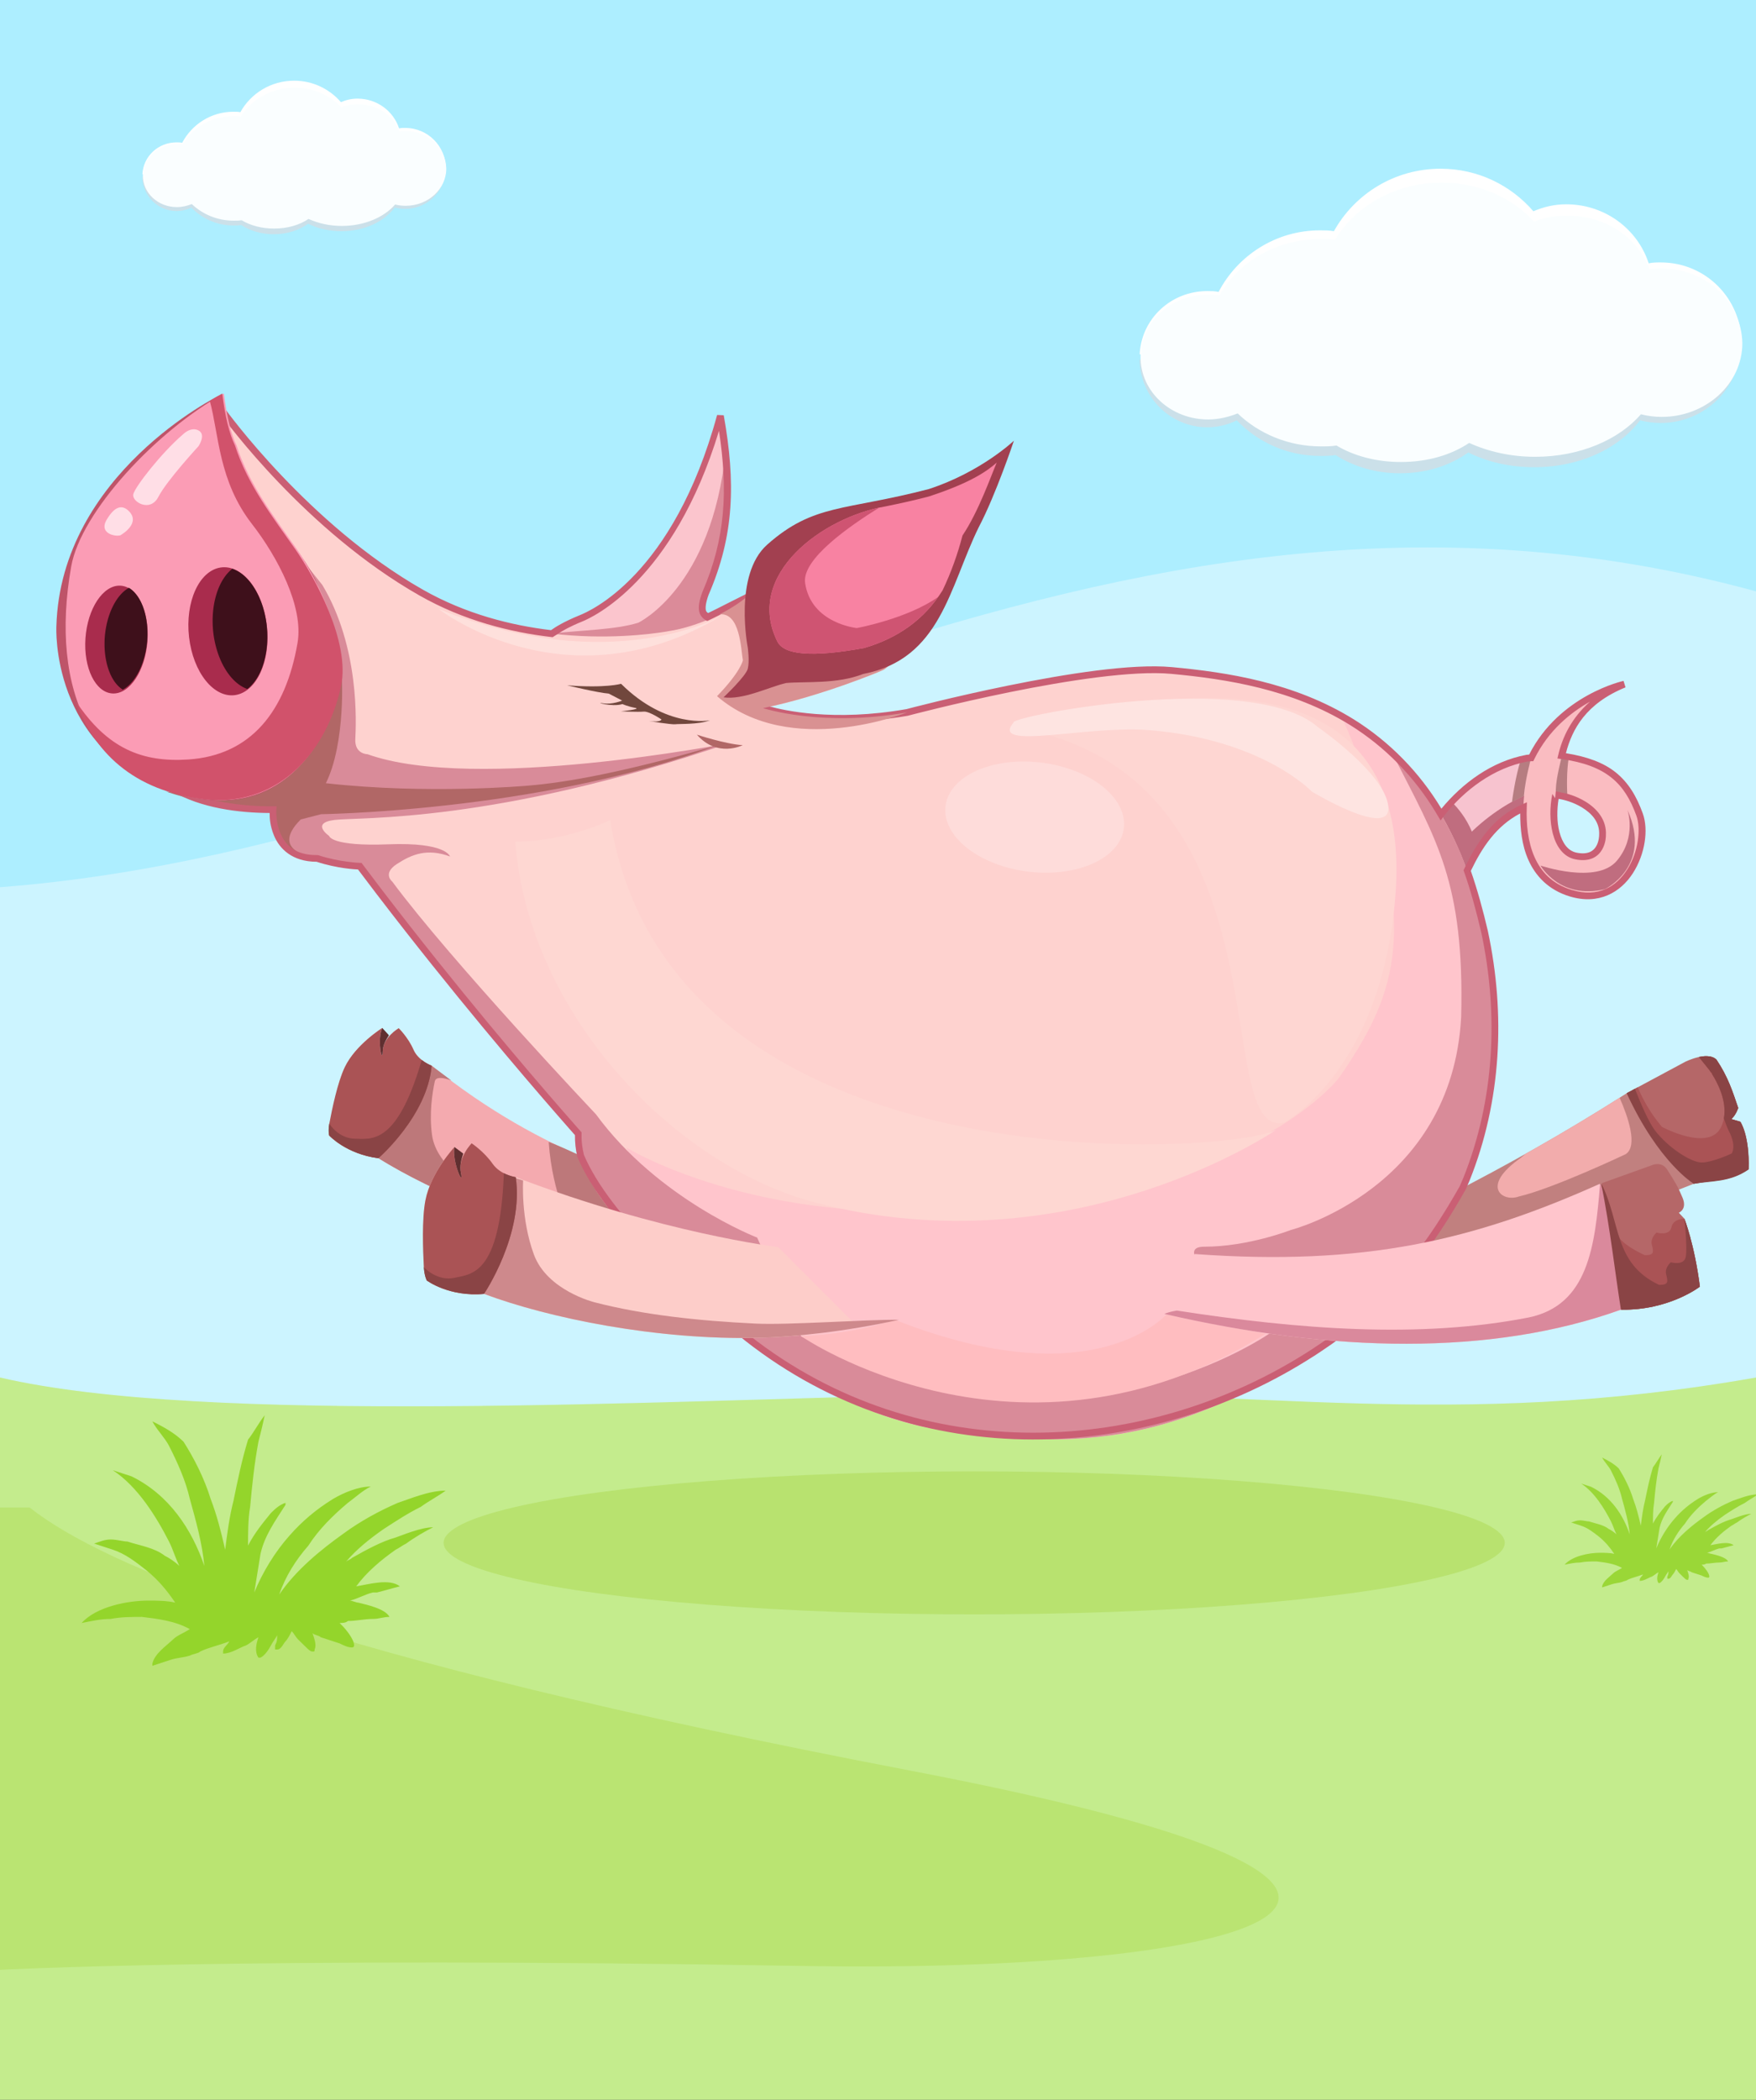 <?xml version="1.0" encoding="UTF-8" standalone="no"?>
<!-- Generator: Adobe Illustrator 24.0.2, SVG Export Plug-In . SVG Version: 6.00 Build 0)  -->

<svg
   version="1.1"
   id="Layer_1"
   x="0px"
   y="0px"
   viewBox="0 0 600 717.061"
   xml:space="preserve"
   sodipodi:docname="Cerdito corriendo por el campo.svg"
   inkscape:version="1.4 (86a8ad7, 2024-10-11)"
   width="600"
   height="717.061"
   inkscape:export-filename="Cerdito anincio jamón 2.png"
   inkscape:export-xdpi="95.988197"
   inkscape:export-ydpi="95.988197"
   xmlns:inkscape="http://www.inkscape.org/namespaces/inkscape"
   xmlns:sodipodi="http://sodipodi.sourceforge.net/DTD/sodipodi-0.dtd"
   xmlns="http://www.w3.org/2000/svg"
   xmlns:svg="http://www.w3.org/2000/svg"><rect x="0" y="0" width="600" height="717.061" fill="#333333" stroke="none"/><defs
   id="defs2563"><rect
   x="-321.026"
   y="974.393"
   width="646.296"
   height="280.014"
   id="rect135241" /><rect
   x="630.739"
   y="465.276"
   width="347.897"
   height="86.267"
   id="rect77687" />
	

		
		
		
		
		
		
	
	
	

	

		
		
	
	

		
		
		
		
	
			
			
			
			
		
				
				
				
			
				
				
				
				
			
				
				
				
			
			
			
			
			
			
			
			
			
			
		
	
	
	
	

	
	
	
	
	
	
	
	
	
	
	
	
	
	
	
	
	
	
	
	
<rect
   x="630.739"
   y="465.276"
   width="209.304"
   height="96.167"
   id="rect214651" /><linearGradient
   id="linearGradient5704"><stop
     id="stop5706"
     offset="0"
     style="stop-color:#5a5a5a;stop-opacity:1" /><stop
     id="stop5708"
     offset="1"
     style="stop-color:#000000;stop-opacity:1" /></linearGradient>
		
		
		
	
		
		
		
	
		
		
		
	
		
		
		
	
		
		
		
	
		
		
		
	
		
		
		
	</defs><sodipodi:namedview
   id="namedview2561"
   pagecolor="#ffffff"
   bordercolor="#999999"
   borderopacity="1"
   inkscape:pageshadow="0"
   inkscape:pageopacity="0"
   inkscape:pagecheckerboard="0"
   showgrid="false"
   inkscape:zoom="1.4632396"
   inkscape:cx="316.76288"
   inkscape:cy="404.58172"
   inkscape:window-width="2560"
   inkscape:window-height="1560"
   inkscape:window-x="-12"
   inkscape:window-y="-12"
   inkscape:window-maximized="1"
   inkscape:current-layer="Layer_1"
   inkscape:snap-global="false"
   borderlayer="true"
   inkscape:showpageshadow="false"
   inkscape:deskcolor="#d1d1d1"
   inkscape:clip-to-page="true"
   showguides="false"><sodipodi:guide
     position="9.8046871e-06,1102"
     orientation="0,600"
     id="guide1"
     inkscape:locked="false" /><sodipodi:guide
     position="600,1102"
     orientation="1102,0"
     id="guide2"
     inkscape:locked="false" /><sodipodi:guide
     position="600,4.0816667e-05"
     orientation="0,-600"
     id="guide3"
     inkscape:locked="false" /><sodipodi:guide
     position="9.8046871e-06,4.0816667e-05"
     orientation="-1102,0"
     id="guide4"
     inkscape:locked="false" /></sodipodi:namedview>
<style
   type="text/css"
   id="style2">
	.st0{fill:#80D3F1;}
	.st1{fill:#FFFFFF;}
	.st2{fill:#E1F4FC;}
	.st3{fill:#B3E4FA;}
	.st4{fill:#65B2D2;}
	.st5{fill:#EC7438;}
	.st6{fill:#FAA200;}
	.st7{opacity:0.6;}
	.st8{fill:#FFF185;}
	.st9{fill:#419740;}
	.st10{opacity:0.5;fill:#5EB24D;}
	.st11{opacity:0.5;fill:#419740;}
	.st12{fill:#82B337;}
	.st13{fill:#A3C433;}
	.st14{opacity:0.4;fill:#5EB24D;}
	.st15{fill:#ACC028;}
	.st16{opacity:0.5;fill:#C8DA3F;}
	.st17{fill:#C8DA3F;}
	.st18{opacity:0.4;}
	.st19{fill:#5EB24D;}
	.st20{fill:#966544;}
	.st21{opacity:0.4;fill:#966544;}
	.st22{opacity:0.6;fill:#966544;}
	.st23{fill:#7EA638;}
	.st24{opacity:0.4;fill:#9FBC2E;}
	.st25{fill:#4A712F;}
	.st26{fill:#9FBC2E;}
	.st27{opacity:0.5;}
	.st28{fill:#C3D82F;}
	.st29{fill:#B7D433;}
	.st30{opacity:0.5;fill:#9FBC2E;}
	.st31{fill:#405113;}
	.st32{opacity:0.7;fill:#819132;}
	.st33{fill:#819132;}
	.st34{fill:#C8AD22;}
	.st35{fill:#E7B720;}
	.st36{fill:#FFE8CA;}
	.st37{fill:#FF9398;}
	.st38{fill:#006410;}
	.st39{fill:#9CCB3B;}
	.st40{opacity:0.5;fill:#9CCB3B;}
	.st41{fill:#FEC435;}
	.st42{opacity:0.6;fill:#FEC435;}
	.st43{fill:#F79900;}
	.st44{opacity:0.5;fill:#F79900;}
	.st45{opacity:0.3;}
	.st46{fill:#97BE35;}
	.st47{fill:#EC915F;}
	.st48{fill:#F2F8F0;}
	.st49{fill:#C68D62;}
	.st50{opacity:0.5;fill:#A95422;}
	.st51{fill:#AD8B71;}
	.st52{fill:#8C715B;}
	.st53{fill:#DFB18F;}
	.st54{fill:#DB6B2D;}
	.st55{fill:#71380F;}
	.st56{fill:#482800;}
	.st57{opacity:0.5;fill:#FFFFFF;}
	.st58{fill:#5F8A39;}
	.st59{opacity:0.7;}
	.st60{fill:none;}
</style>
<rect
   x="9.8046876e-06"
   y="91.817"
   class="st0"
   width="600"
   height="533.724"
   id="rect4"
   style="fill:#ccf4ff;fill-opacity:1;stroke-width:2.249" /><path
   id="rect47702"
   style="fill:#adeeff;stroke-width:1.736"
   class="st0"
   d="M 600,0 H 0 V 302.969 C 201.034,287.657 373.705,140.275 600,201.94 Z"
   sodipodi:nodetypes="ccccc" /><g
   id="g34"
   transform="matrix(2.963,0,0,2.963,320.664,-89.347)">
		<path
   class="st1"
   d="m 92.5,71 c 0.1,-0.4 0.1,-0.8 0.1,-1.3 0,-5.1 -4.1,-9.3 -9.3,-9.3 -0.5,0 -0.9,0 -1.4,0.1 -1.3,-4 -5.1,-6.8 -9.5,-6.8 -1.4,0 -2.6,0.3 -3.8,0.8 -2.6,-3 -6.4,-4.9 -10.7,-4.9 -5.3,0 -9.9,2.9 -12.3,7.2 -0.5,-0.1 -1.1,-0.1 -1.6,-0.1 -5.1,0 -9.5,2.9 -11.7,7.1 -0.4,-0.1 -0.9,-0.1 -1.3,-0.1 -4.2,0 -7.6,3.2 -7.8,7.3 z"
   id="path28" />
		<path
   class="st4"
   d="m 23.2,71.7 c 0.1,4.3 3.6,7.7 7.8,7.7 1.2,0 2.4,-0.3 3.4,-0.8 2.4,2.5 5.8,4.1 9.6,4.1 0.6,0 1.2,0 1.8,-0.1 2,1.3 4.6,2.1 7.4,2.1 3.1,0 5.8,-0.9 7.9,-2.4 2.2,1.1 4.8,1.7 7.6,1.7 5.2,0 9.7,-2.1 12.2,-5.4 0.8,0.2 1.6,0.3 2.4,0.3 4.4,0 8.2,-3.1 9,-7.3 H 23.2 Z"
   id="path30"
   style="fill:#cbe0e9;fill-opacity:1" />
		<path
   class="st2"
   d="m 83.4,61.1 c -0.5,0 -0.9,0 -1.4,0.1 -1.3,-3.6 -5,-6.2 -9.5,-6.2 -1.4,0 -2.6,0.2 -3.8,0.7 -2.6,-2.8 -6.4,-4.5 -10.7,-4.5 -5.3,0 -9.9,2.7 -12.3,6.6 -0.5,-0.1 -1.1,-0.1 -1.6,-0.1 -5.1,0 -9.5,2.6 -11.7,6.5 -0.4,-0.1 -0.9,-0.1 -1.3,-0.1 -4.3,0 -7.8,3.2 -7.8,7.2 0,4 3.5,7.2 7.8,7.2 1.2,0 2.4,-0.3 3.4,-0.7 2.4,2.3 5.8,3.8 9.6,3.8 0.6,0 1.2,0 1.8,-0.1 2,1.2 4.6,1.9 7.4,1.9 3.1,0 5.8,-0.8 7.9,-2.2 2.2,1 4.8,1.6 7.6,1.6 5.2,0 9.7,-2 12.2,-4.9 0.8,0.2 1.6,0.3 2.4,0.3 5.1,0 9.3,-3.8 9.3,-8.5 -0.1,-4.8 -4.2,-8.6 -9.3,-8.6 z"
   id="path32"
   style="fill:#fafeff;fill-opacity:1" />
	</g>









<path
   class="st39"
   d="M 600,717.061 V 470.399 C 495.854,488.743 428.323,473.762 332.259,475.924 222.662,478.39 70.284,486.721 9.8738244e-6,470.399 v 246.662 z"
   id="path576"
   mask="none"
   style="fill:#c4ec8d;fill-opacity:1;stroke-width:1.705"
   sodipodi:nodetypes="ccsccc" />





<path
   class="st46"
   d="M 311.167,604.667 C 527.837,646.045 430.611,674.091 273.368,671.331 83.346,668.103 9.8738244e-6,672.674 9.8738244e-6,672.674 V 514.786 H 10.125 c 24.974,19.769 97.872,51.032 301.042,89.881 z"
   id="path640"
   style="opacity:1;fill:#bae472;fill-opacity:1;stroke-width:3.939"
   mask="none"
   sodipodi:nodetypes="cccccc" />











<rect
   x="0"
   y="91.817"
   class="st60"
   width="600"
   height="604.236"
   id="rect2556"
   mask="none"
   style="stroke-width:2.398" />

<g
   id="g1850"
   transform="matrix(0.62,0,0,0.62,-5.376,9.635)"><g
     id="g888-3"
     transform="matrix(2.748,0,0,2.748,-159.378,-13.537)"><g
       id="g339"
       transform="matrix(2.757,0,0,2.712,-154.946,-97.963)"
       style="display:inline" /></g><g
     id="g945"
     transform="matrix(2.337,0,0,2.337,-23.53,129.936)"><path
       style="display:inline;fill:#f7c3cf;fill-opacity:1;stroke:none;stroke-width:1px;stroke-linecap:butt;stroke-linejoin:miter;stroke-opacity:1"
       d="m 374.846,116.358 0.265,10.96 c 0,0 -8.132,1.945 -12.993,11.137 -4.861,9.192 -3.447,6.541 -3.447,6.541 l -3.889,-9.546 -1.237,-5.745 c 0,0 9.281,-12.816 21.302,-13.347 z"
       id="path866-7"
       sodipodi:nodetypes="ccscccc" /><path
       id="path855"
       style="display:inline;fill:#c06d7f;fill-opacity:1;stroke:none;stroke-width:1px;stroke-linecap:butt;stroke-linejoin:miter;stroke-opacity:1"
       d="m 375.037,124.271 -0.107,0.289 c -8.063,3.062 -14.062,9.188 -14.062,9.188 -1.277,-3.115 -3.191,-5.469 -4.789,-7.047 -1.622,1.745 -2.533,3.004 -2.533,3.004 l 1.238,5.746 3.887,9.539 c 0.302,-0.576 1.142,-2.172 3.449,-6.535 4.861,-9.192 12.992,-11.137 12.992,-11.137 z m -16.367,20.719 c -0.334,0.638 0.002,0.006 0.002,0.006 z" /><path
       id="path42-4"
       style="display:inline;fill:#fabcc1;fill-opacity:1;stroke:none;stroke-width:1px;stroke-linecap:butt;stroke-linejoin:miter;stroke-opacity:1"
       d="m 396.805,98.997 c 0,0 -15.084,3.234 -21.959,17.359 0,0 -8.048,26.622 9.334,31.891 13.166,3.991 18.75,-11.563 16.25,-18.5 -2.865,-7.967 -7.478,-12.403 -18.402,-13.914 1.389,-5.956 4.758,-12.751 14.777,-16.836 z m -16.184,26.068 c 2.502,0.131 11.493,2.809 11.059,9.557 0,0 0.062,6.125 -6.25,4.875 -4.943,-0.979 -5.954,-8.805 -4.816,-14.383 0.003,-0.015 0.004,-0.034 0.008,-0.049 z"
       sodipodi:nodetypes="ccscccccssccc" /><path
       style="display:inline;fill:#b67d81;fill-opacity:1;stroke:none;stroke-width:1px;stroke-linecap:butt;stroke-linejoin:miter;stroke-opacity:1"
       d="m 380.681,124.873 c -0.034,0.245 1.557,0.338 2.74,0.573 -0.153,-1.549 -0.243,-5.872 0.311,-9.251 l -1.658,-0.276 c -0.555,2.595 -1.557,6.137 -1.393,8.954 z"
       id="path1538"
       sodipodi:nodetypes="cccccc" /><path
       style="display:inline;fill:#c06d7f;fill-opacity:1;stroke:none;stroke-width:1px;stroke-linecap:butt;stroke-linejoin:miter;stroke-opacity:1"
       d="m 397.555,128.622 c 0,0 2.25,6.375 -2.5,12 -4.75,5.625 -18,1.125 -18,1.125 0,0 4.55,8.099 15.188,5.562 0,0 11.312,-5.437 5.312,-18.687 z"
       id="path3675"
       sodipodi:nodetypes="csccc" /><path
       style="display:inline;fill:#fbc5cd;fill-opacity:1;stroke:none;stroke-width:1px;stroke-linecap:butt;stroke-linejoin:miter;stroke-opacity:1"
       d="m 150.782,83.477 c 2.346,-0.95 22.451,-9.546 32.88,-47.73 0,0 2.121,11.49 1.945,16.263 0.687,9.378 -3,18.79 -5.48,25.633 -2.121,5.834 1.768,6.364 1.768,6.364 l -23.511,10.43 -14.761,-7.115 c -0.108,0.063 1.971,-1.743 7.159,-3.845 z"
       id="path862"
       sodipodi:nodetypes="sccccccs" /><path
       id="path64-9"
       style="display:inline;fill:#db8b99;fill-opacity:1;stroke:none;stroke-width:1px;stroke-linecap:butt;stroke-linejoin:miter;stroke-opacity:1"
       d="m 143.898,87.065 14.374,7.792 23.512,-10.43 c 0,0 -0.243,-0.033 -0.574,-0.174 -0.331,-0.141 -0.752,-0.389 -1.105,-0.82 -0.354,-0.431 -0.53,-1.464 -0.597,-2.334 -0.066,-0.87 0.089,-1.997 0.619,-3.455 1.24,-3.421 2.782,-7.485 3.928,-11.865 0.573,-2.19 1.046,-4.461 1.334,-6.77 0.288,-2.308 0.39,-4.654 0.219,-6.998 0.07,-1.899 -0.342,-5.016 -0.721,-7.895 -3.22,32.169 -20.573,40.39 -20.573,40.39 -5.393,1.7 -13.542,1.747 -20.416,2.559 z"
       sodipodi:nodetypes="cccssscsscccc" /><path
       id="path10875"
       style="display:inline;fill:#f4aaaf;fill-opacity:1;stroke:none;stroke-width:0.901px;stroke-linecap:butt;stroke-linejoin:miter;stroke-opacity:1"
       d="m 168.363,215.199 c -0.456,1.215 -25.633,-4.427 -52.783,-26.282 0,0 -3.134,-1.112 -4.291,-3.77 -1.258,-2.889 -3.485,-5.064 -3.485,-5.064 0,0 -3.686,2.134 -3.765,5.399 -0.078,3.265 -1.401,-2.684 -0.108,-5.456 0,0 -6.318,3.934 -8.851,9.263 -2.533,5.329 -3.671,16.061 -3.671,16.061 0,0 3.962,4.372 11.611,5.37 16.753,10.423 50.542,23.944 78.38,23.971"
       sodipodi:nodetypes="ccscscsccc"
       inkscape:transform-center-x="-9.0076968"
       inkscape:transform-center-y="7.1430589" /><path
       id="path10879"
       style="display:inline;fill:#bd787a;fill-opacity:1;stroke:none;stroke-width:0.901px;stroke-linecap:butt;stroke-linejoin:miter;stroke-opacity:1"
       d="m 120.216,192.404 -4.643,-3.47 c -1.847,11.259 -9.608,18.852 -12.554,21.788 12.574,7.823 34.742,17.389 56.789,21.688 7.329,1.429 18.575,2.822 30.903,2.983 -7.32,-1.675 -23.928,-4.1 -31.006,-5.996 -1.191,-0.319 2.06,-10.054 -1.429,-15.441 -6.058,-3.234 -12.67,-6.189 -15.102,-7.07 0.899,13.046 5.532,19.357 3.65,18.756 -7.336,-2.346 -14.277,-4.985 -20.577,-8.072 0,0 -9.536,-4.545 -10.597,-12.366 -0.672,-4.954 0.048,-9.759 0.665,-12.616 0.357,-1.652 3.899,-0.184 3.899,-0.184 z"
       sodipodi:nodetypes="cccscsccscsscc"
       inkscape:transform-center-x="-11.775802"
       inkscape:transform-center-y="8.4337289" /><path
       style="display:inline;fill:#fed2cf;fill-opacity:1;stroke:none;stroke-width:1px;stroke-linecap:butt;stroke-linejoin:miter;stroke-opacity:1"
       d="m 113.086,77.394 c 27.43,15.598 59.163,8.964 59.163,8.964 -0.04,0.05 10.978,-1.771 18.984,-9.081 4.323,-3.947 36.745,-36.05 35.047,-10.573 0,0 15.667,-6.638 8.253,10.045 -7.099,15.973 -12.407,18.869 -12.407,18.869 0.13,0 -14.635,6.232 -28.413,9.021 0,0 13.691,4.564 33.975,1.014 0,0 43.778,-11.625 62.372,-9.888 24.929,2.329 59.936,8.94 72.26,55.526 0,0 20.349,62.502 -31.186,99.896 -41.581,30.172 -67.784,27.188 -95.543,23.536 -10.812,-1.422 -30.856,-8.449 -47.781,-23.505 -20.245,-18.009 -38.125,-31.155 -37.691,-46.303 0,0 -26.425,-29.599 -51.485,-63.006 0,0 -7.987,-0.254 -14.072,-3.55 -6.085,-3.296 -2.028,-11.156 -2.028,-11.156 0,0 -12.677,4.057 -27.763,-3.676 -15.086,-7.733 -23.681,-15.85 -24.087,-30.552 -0.634,-22.946 6.972,-31.186 6.972,-31.186 0,0 9.578,-19.251 28.34,-27.492 0,0 19.66,27.498 47.09,43.096 z"
       id="path869"
       sodipodi:nodetypes="scscscccscsssccscssccs" /><path
       id="path874"
       style="display:inline;fill:#ffc5cc;fill-opacity:1;stroke:none;stroke-width:1px;stroke-linecap:butt;stroke-linejoin:miter;stroke-opacity:1"
       d="m 329.996,106.425 c 2.247,4.706 4.482,10.399 6.559,17.322 10.5,35 6.5,48.5 -7,68 0,0 -24,32 -104,31.5 -39.999,-0.25 -64,-15 -64,-15 l 7.162,26.105 c 5.69,5.245 12.245,10.773 19.094,16.865 16.926,15.056 36.969,22.083 47.781,23.506 27.759,3.652 53.96,6.635 95.541,-23.537 51.535,-37.394 31.188,-99.896 31.188,-99.896 -6.302,-23.822 -18.54,-37.176 -32.324,-44.865 z" /><path
       style="display:inline;fill:#c1807f;fill-opacity:1;stroke:none;stroke-width:1px;stroke-linecap:butt;stroke-linejoin:miter;stroke-opacity:1"
       d="m 338.696,227.197 c 0.186,0.372 28.977,-12.734 58.69,-31.798 0,0 9.044,16.599 15.794,21.349 0,0 -45.5,18.25 -69,22.375"
       id="path18333"
       sodipodi:nodetypes="cc" /><path
       id="path5925"
       style="display:inline;fill:#d98b99;fill-opacity:1;stroke:none;stroke-width:1px;stroke-linecap:butt;stroke-linejoin:miter;stroke-opacity:1"
       d="m 65.899,36.403 c -1.362,0.662 -7.028,57.258 -9.982,87.687 14.576,6.962 26.617,3.113 26.617,3.113 0,0 -5.03,8.037 1.055,11.333 6.085,3.296 15.045,3.373 15.045,3.373 25.06,33.406 50.957,62.404 51.485,63.006 -0.434,15.148 17.684,28.166 37.929,46.175 16.926,15.056 36.731,22.21 47.543,23.633 27.759,3.652 53.962,6.635 95.543,-23.537 51.535,-37.394 31.186,-99.895 31.186,-99.895 -4.08,-16.238 -11.533,-27.779 -20.015,-35.628 10.25,20.138 16.843,30.01 16.041,61.77 -2.151,40.518 -40.158,50.199 -40.158,50.199 0,0 -10.041,3.943 -20.439,3.943 -10.398,0 16.494,19.721 16.494,19.721 0,0 -48.406,35.499 -111.514,1.436 l -10.398,-23.307 c 0,0 -23.307,-8.965 -38.008,-29.045 0,0 -34.242,-36.214 -48.047,-54.859 0,0 -2.386,-1.876 1.074,-4.125 3.586,-2.331 7.172,-3.765 12.551,-1.793 0,0 -0.896,-3.405 -14.521,-2.867 -13.626,0.538 -13.984,-1.973 -13.984,-1.973 0,0 -4.483,-3.049 1.254,-3.766 5.737,-0.717 37.83,0.897 93.049,-18.107 0,0 -59.877,11.709 -85.264,2.613 0,0 -3.046,0.002 -2.867,-3.584 0.179,-3.586 1.065,-21.58 -7.785,-36.32 -8.964,-11.116 -22.59,-28.147 -23.666,-38.545 -0.05,-0.487 -0.123,-0.697 -0.215,-0.652 z"
       sodipodi:nodetypes="sccsccsssccccscccccscscsccscss" /><path
       id="path7558"
       style="display:inline;fill:#71473d;fill-opacity:1;stroke:none;stroke-width:0.1;stroke-linecap:butt;stroke-linejoin:miter;stroke-miterlimit:4;stroke-dasharray:none;stroke-opacity:1"
       d="m 166.837,107.682 c 0,0 5.324,0.887 6.212,0.761 0.887,-0.127 5.364,0.108 8.165,-0.928 m 0,1e-5 c 0,0 -10.199,2.086 -20.976,-8.606 0,0 -3.586,1.076 -12.729,0.359 0,0 7.309,1.771 9.819,1.95 l 3.171,1.647 c 0,0 -2.345,1.014 -4.564,0.634 -2.219,-0.38 2.155,0.951 4.627,0.19 0,0 1.268,0.57 2.979,0.887 1.711,0.317 -3.359,0.824 -3.359,0.824 0,0 4.12,0.19 5.388,0.063 1.268,-0.127 4.183,1.838 4.183,1.838 0,0 0,0.761 -2.916,0.38"
       sodipodi:nodetypes="csccccccscscscc" /><path
       style="display:inline;fill:#b56768;fill-opacity:1;stroke:none;stroke-width:1px;stroke-linecap:butt;stroke-linejoin:miter;stroke-opacity:1"
       d="m 411.18,187.997 c 0,0 5.25,-2.625 7.375,-0.5 2.737,4.075 3.787,7.463 5.125,11.375 0,0 -0.5,1.625 -1.625,2.625 l 2.125,0.625 c 0,0 2.177,3.246 1.927,11.246 -4.496,2.993 -8.642,2.498 -12.927,3.379 0,0 -8.838,-7.198 -15.794,-21.349 z"
       id="path18501"
       sodipodi:nodetypes="ccccccccc" /><path
       id="path19514"
       style="display:inline;fill:#f2acac;fill-opacity:1;stroke:none;stroke-width:1px;stroke-linecap:butt;stroke-linejoin:miter;stroke-opacity:1"
       d="m 395.707,196.456 c -7.644,4.853 -15.17,9.294 -22.148,13.209 l -1.129,0.957 c -9.728,6.788 -4.296,10.523 -0.5,9.125 8.125,-1.875 25.25,-10 25.25,-10 2.896,-1.986 0.492,-8.843 -1.473,-13.291 z" /><path
       style="display:inline;fill:#b16766;fill-opacity:1;stroke:none;stroke-width:1px;stroke-linecap:butt;stroke-linejoin:miter;stroke-opacity:1"
       d="m 138.077,122.929 c 0,0 -23.414,2.112 -47.454,-0.591 4.737,-9.49 3.852,-26.303 3.628,-25.605 -5.908,18.365 -12.825,25.234 -20.666,28.245 -2.932,0.008 -4.751,0.685 -7.472,0.652 0,0 -8.47,-0.756 -13.066,-1.286 0,0 12.728,4.42 25.102,4.243 0,0 -0.884,11.844 10.783,11.49 0,0 -12.198,-1.237 -4.243,-9.192 l 4.773,-1.237 c -2.794,0 50.972,-0.227 93.391,-16.227 -21.709,6.24 -35.166,8.739 -44.778,9.51 z"
       id="path45788"
       sodipodi:nodetypes="ccsccccccccc" /><path
       style="display:inline;fill:#fee0dc;fill-opacity:1;stroke:none;stroke-width:1px;stroke-linecap:butt;stroke-linejoin:miter;stroke-opacity:1"
       d="m 183.85,82.924 c 0,0 -25.92,14.823 -66.67,-1.677 0,0 30.046,23.552 66.67,1.677 z"
       id="path93246"
       sodipodi:nodetypes="ccc" /><path
       id="path168626"
       style="display:inline;fill:#aa5355;fill-opacity:1;stroke:none;stroke-width:1px;stroke-linecap:butt;stroke-linejoin:miter;stroke-opacity:1"
       d="m 416.207,186.667 c -0.593,-0.007 -1.212,0.076 -1.805,0.205 l 2.428,3.025 c 0,0 5.658,7.423 2.83,13.434 -2.828,6.01 -13.967,0 -13.967,0 -2.788,-3.302 -4.567,-6.601 -5.699,-9.334 l -2.609,1.4 c 6.956,14.151 15.795,21.35 15.795,21.35 4.105,-0.725 8.884,-1.017 12.927,-3.644 0.25,-8 -1.927,-10.981 -1.927,-10.981 l -2.125,-0.625 c 1.125,-1 1.625,-2.625 1.625,-2.625 -1.338,-3.912 -2.388,-7.3 -5.125,-11.375 -0.598,-0.598 -1.442,-0.82 -2.348,-0.83 z"
       sodipodi:nodetypes="sccscccccccccs" /><path
       id="path169598"
       style="display:inline;fill:#8a4445;fill-opacity:1;stroke:none;stroke-width:1px;stroke-linecap:butt;stroke-linejoin:miter;stroke-opacity:1"
       d="m 416.207,186.667 c -0.593,-0.007 -1.212,0.076 -1.805,0.205 l 2.428,3.025 c 0,0 0.171,0.24 0.398,0.578 l 0.221,0.129 c 0,0 0.038,0.167 0.072,0.318 1.209,1.9 3.543,6.225 2.775,10.398 0.405,1.214 0.821,2.293 1.219,3.07 1.856,3.624 0.619,5.215 0.619,5.215 0,0 -4.509,2.121 -7.072,2.121 -2.563,0 -8.044,-3.622 -11.049,-7.6 -1.402,-1.855 -3.184,-5.939 -4.691,-9.771 l -1.938,1.041 c 7.456,16.276 15.795,21.35 15.795,21.35 4.105,-0.725 8.509,-0.266 12.972,-3.401 0.25,-8 -1.972,-11.224 -1.972,-11.224 l -2.125,-0.625 c 1.125,-1 1.625,-2.625 1.625,-2.625 -1.338,-3.912 -2.388,-7.3 -5.125,-11.375 -0.598,-0.598 -1.442,-0.82 -2.348,-0.83 z"
       sodipodi:nodetypes="cccccccscssccccccccc" /><path
       style="display:inline;fill:#fed6d2;fill-opacity:1;stroke:none;stroke-width:1px;stroke-linecap:butt;stroke-linejoin:miter;stroke-opacity:1"
       d="m 257.275,109.974 c -1.555,0 91.257,-33.432 85.56,38.891 -3.259,41.367 -26.312,53.505 -26.312,53.505 -17.587,3.517 1.846,-78.121 -59.247,-92.396 z"
       id="path186156"
       sodipodi:nodetypes="cscc" /><path
       style="display:inline;fill:#fed7d2;fill-opacity:1;stroke:none;stroke-width:1px;stroke-linecap:butt;stroke-linejoin:miter;stroke-opacity:1"
       d="m 157.676,131.03 c 0,0 -9.915,4.964 -22.396,5.1 3.218,40.969 37.801,76.423 70.833,85.056 60.78,15.886 108.894,-17.324 108.894,-17.324 -8.585,5.874 -143.134,15.612 -157.331,-72.832 z"
       id="path196663"
       sodipodi:nodetypes="ccscc" /><path
       style="display:inline;fill:#fee4e1;fill-opacity:1;stroke:none;stroke-width:1px;stroke-linecap:butt;stroke-linejoin:miter;stroke-opacity:1"
       d="m 252.782,108.049 c -1.085,-1.446 56.27,-12.537 71.771,1.061 0,0 15.91,10.96 16.617,18.738 0.707,7.778 -18.031,-3.536 -18.031,-3.536 0,0 -11.667,-12.374 -38.537,-14.496 -14.519,-1.146 -37.477,4.95 -31.82,-1.768 z"
       id="path203246"
       sodipodi:nodetypes="ccscsc" /><path
       style="display:inline;fill:#ffbdc0;fill-opacity:1;stroke:none;stroke-width:1px;stroke-linecap:butt;stroke-linejoin:miter;stroke-opacity:1"
       d="m 224.68,248.747 c 0,0 -8.729,3.391 -21.979,3.891 -0.167,-0.042 51.553,35.56 109.478,-0.517 0,0 -11.844,-2.828 -22.981,-4.95 0,0 -16.784,20.474 -64.519,1.575 z"
       id="path209012"
       sodipodi:nodetypes="ccc" /><ellipse
       style="display:inline;fill:#fedcda;fill-opacity:1;stroke:none;stroke-width:1.92;stroke-linecap:round;stroke-linejoin:round;stroke-miterlimit:4;stroke-dasharray:none;stroke-opacity:1;paint-order:stroke fill markers"
       id="path217206"
       cx="-41.703"
       cy="298.628"
       rx="14.039"
       ry="20.474"
       transform="matrix(0.593,-0.805,0.946,0.324,0,0)" /><path
       style="display:inline;fill:#b67d81;fill-opacity:1;stroke:none;stroke-width:1px;stroke-linecap:butt;stroke-linejoin:miter;stroke-opacity:1"
       d="m 374.852,116.347 c 0,0 -1.357,4.919 -1.711,8.985 l -2.803,1.412 c 0,0 0.735,-5.966 2.149,-10.12 0,0 1.127,-0.204 2.364,-0.276 z"
       id="path265925"
       sodipodi:nodetypes="ccccc" /><path
       style="color:#000000;fill:#ca5f74;fill-opacity:1;-inkscape-stroke:none"
       d="m 66.74,33.098 -1.066,0.469 c -19.049,8.366 -28.677,27.756 -28.719,27.84 -0.172,0.194 -1.998,2.294 -3.773,7.096 -1.86,5.03 -3.618,12.932 -3.299,24.496 0.207,7.503 2.536,13.425 6.729,18.385 4.184,4.95 10.186,8.951 17.754,12.834 0.002,10e-4 0.004,9.2e-4 0.006,0.002 6.836,4.035 15.839,5.108 22.998,5.139 -0.017,0.929 0.021,2.903 1.029,5.328 1.271,3.056 4.243,6.15 10.033,6.164 4.852,1.587 9.202,1.798 9.775,1.822 1.497,1.993 2.998,3.974 4.494,5.93 l 0.008,0.01 0.023,0.033 0.016,0.016 c 17.495,22.866 34.427,42.659 42.227,51.611 2.781,3.197 4.276,4.872 4.389,4.998 -0.015,1.721 0.153,3.42 0.564,5.09 l 0.016,0.06 0.025,0.059 c 6.452,15.299 26.286,32.348 39.508,43.227 l 0.006,0.006 0.008,0.006 c 40.882,32.093 95.118,28.829 134.246,3.551 h 0.021 l 0.193,-0.129 0.006,-0.004 c 1.247,-0.821 2.507,-1.672 3.781,-2.555 0.123,-0.085 0.234,-0.168 0.326,-0.232 l 0.008,-0.004 0.008,-0.006 c 15.542,-11.348 23.975,-23.269 31.348,-36.266 l 0.019,-0.033 0.016,-0.037 c 0.306,-0.688 0.602,-1.376 0.887,-2.066 l 0.002,-0.004 0.002,-0.004 c 7.48,-18.665 8.477,-39.17 4.305,-58.689 v -0.023 l -0.018,-0.072 -0.004,-0.018 c -1.092,-4.688 -2.5,-9.839 -4.01,-14.131 2.653,-5.503 5.967,-10.568 11.648,-13.539 -0.007,3.621 0.38,7.46 1.889,10.887 1.7,3.864 4.773,7.155 9.785,8.674 6.889,2.088 12.039,-1.018 14.904,-5.486 2.865,-4.469 3.709,-10.224 2.33,-14.051 -1.463,-4.068 -3.414,-7.325 -6.434,-9.732 -2.83,-2.256 -6.672,-3.675 -11.699,-4.484 1.452,-5.61 4.684,-11.7 14.057,-15.521 l -0.469,-1.523 c 0,0 -15.101,3.264 -22.256,17.369 -0.205,0.017 -0.421,0.031 -0.605,0.051 l -0.029,0.004 -0.029,0.006 c -8.169,1.522 -15.075,6.688 -20.029,12.689 -5.161,-8.556 -12.227,-15.792 -20.648,-21.039 l -0.016,-0.01 c -0.046,-0.031 -0.118,-0.081 -0.033,-0.021 l -0.008,-0.008 -0.01,-0.006 -0.018,-0.01 c -13.986,-8.664 -29.813,-11.057 -42.82,-12.271 -9.519,-0.889 -25.097,1.61 -38.393,4.305 -13.243,2.684 -24.117,5.571 -24.203,5.594 -17.287,3.023 -29.089,0.25 -32.219,-0.623 19.163,-17.308 28.573,-27.554 31.684,-33.295 0.794,-1.465 1.207,-2.655 1.209,-3.709 0.002,-1.054 -0.549,-1.986 -1.404,-2.441 -1.711,-0.91 -4.216,-0.533 -7.385,0.295 -6.338,1.657 -15.256,5.631 -23.059,9.381 -7.558,3.633 -13.792,6.917 -15.602,7.752 -0.219,-0.166 -0.45,-0.282 -0.535,-0.701 -0.12,-0.591 -0.039,-1.712 0.65,-3.607 l -0.018,0.045 c 6.126,-14.077 6.39,-26.611 3.588,-42.355 l -1.559,-0.07 c -10.369,37.961 -30.146,46.282 -32.41,47.199 -3.774,1.528 -5.829,2.851 -6.752,3.518 -9.465,-1.125 -20.158,-3.816 -30.25,-9.555 C 86.526,61.374 67.163,34.542 66.783,34.014 Z m -0.965,2.225 c 1.157,1.6 20.122,27.534 46.916,42.77 10.422,5.926 21.438,8.672 31.125,9.797 l 0.289,0.033 0.141,-0.092 0.014,-0.002 0.076,-0.059 0.012,-0.008 c 4.3e-4,-2.69e-4 0.002,2.77e-4 0.002,0 0.004,-0.002 0.004,-0.003 0.008,-0.006 l 1.098,-0.688 -0.012,-0.008 c 1.051,-0.682 2.686,-1.641 5.641,-2.838 2.351,-0.952 21.5,-9.551 32.242,-44.93 2.118,13.924 1.605,25.311 -3.932,38.033 l -0.01,0.023 -0.008,0.023 c -0.741,2.038 -0.931,3.409 -0.715,4.473 0.216,1.063 0.93,1.715 1.525,2.057 l 0.352,0.203 0.371,-0.164 c 1.826,-0.808 8.379,-4.289 16.148,-8.023 7.77,-3.735 16.687,-7.685 22.771,-9.275 3.042,-0.795 5.394,-0.873 6.229,-0.43 0.417,0.222 0.558,0.419 0.557,1.025 -0.001,0.607 -0.29,1.612 -1.016,2.951 -2.903,5.358 -12.475,15.918 -32.42,33.857 l -1.021,0.92 1.303,0.434 c 0,0 13.909,4.623 34.367,1.043 l 0.033,-0.006 0.033,-0.008 c 0,0 10.925,-2.902 24.168,-5.586 13.243,-2.684 28.852,-5.127 37.926,-4.279 12.932,1.208 28.487,3.589 42.125,12.037 l 0.025,0.016 c 8.263,5.136 15.201,12.238 20.252,20.65 0.148,0.249 0.326,0.551 0.49,0.824 l 0.621,1.033 0.711,-0.975 c -0.016,0.022 0.033,-0.045 0.092,-0.123 l 0.008,-0.008 c 0.003,-0.004 10e-4,-0.002 0.004,-0.006 4.795,-6.066 11.69,-11.294 19.674,-12.789 0.287,-0.031 0.593,-0.059 0.904,-0.076 h 0.459 l 0.219,-0.449 c 3.34,-6.855 8.668,-11.076 13.174,-13.59 -4.374,3.842 -6.529,8.398 -7.496,12.545 l -0.199,0.854 0.867,0.119 c 5.372,0.743 9.102,2.189 11.836,4.369 2.734,2.18 4.521,5.124 5.924,9.023 1.121,3.111 0.423,8.602 -2.17,12.646 -2.593,4.045 -6.819,6.721 -13.096,4.818 -4.581,-1.388 -7.229,-4.256 -8.783,-7.787 -1.554,-3.531 -1.951,-7.736 -1.818,-11.588 l 0.045,-1.279 -1.17,0.52 c -7.009,3.12 -10.732,9.137 -13.635,15.209 l -0.143,0.301 0.111,0.312 c 1.518,4.252 2.945,9.535 4.055,14.297 l 0.002,0.008 c 4.138,19.273 3.151,39.49 -4.209,57.855 -0.273,0.66 -0.558,1.321 -0.852,1.982 -7.317,12.894 -15.557,24.543 -30.879,35.73 -0.115,0.081 -0.222,0.159 -0.309,0.219 -1.234,0.854 -2.452,1.677 -3.658,2.473 l -0.09,0.059 c -38.63,25.069 -92.23,28.356 -132.602,-3.336 -13.17,-10.836 -32.815,-27.955 -39.002,-42.533 -0.402,-1.651 -0.605,-3.307 -0.557,-4.986 l 0.01,-0.318 -0.213,-0.236 c 0,0 -1.658,-1.857 -4.535,-5.164 -7.792,-8.943 -24.725,-28.735 -42.203,-51.582 l -0.031,-0.043 -0.014,-0.014 c -1.553,-2.03 -3.108,-4.083 -4.66,-6.152 l -0.23,-0.307 -0.385,-0.014 c 0,0 -4.848,-0.165 -9.787,-1.793 l -0.127,-0.043 -0.133,0.002 c -5.392,0.061 -7.621,-2.521 -8.736,-5.203 -1.115,-2.682 -0.928,-5.428 -0.928,-5.428 l 0.064,-0.865 -0.867,0.006 c -7.106,0.042 -16.334,-1.028 -22.967,-4.945 l -0.02,-0.012 -0.021,-0.012 c -7.497,-3.843 -13.324,-7.759 -17.303,-12.467 -3.979,-4.707 -6.153,-10.197 -6.352,-17.396 -0.314,-11.382 1.414,-19.07 3.199,-23.896 1.785,-4.826 3.562,-6.725 3.562,-6.725 l 0.078,-0.084 0.051,-0.102 c 0,0 9.345,-18.59 27.402,-26.824 z m 266.307,73.254 0.027,0.021 -0.031,-0.019 c 0.139,0.097 0.132,0.094 0.004,-0.002 z m 48.58,15.691 -0.172,1.588 -0.641,-0.998 c -0.038,0.142 -0.033,0.163 -0.019,0.098 -0.592,2.906 -0.633,6.345 0.137,9.279 0.77,2.934 2.447,5.481 5.307,6.047 1.7,0.337 3.067,0.189 4.125,-0.289 1.058,-0.478 1.771,-1.272 2.221,-2.072 0.882,-1.568 0.859,-3.196 0.857,-3.264 0.231,-3.724 -2.168,-6.365 -4.809,-7.977 -2.236,-1.364 -4.471,-1.978 -6.057,-2.217 l 0.012,-0.041 -0.871,-0.145 v 0.008 c -0.022,-10e-4 -0.068,-0.016 -0.09,-0.018 z m 0.664,1.76 c 1.284,0.202 3.478,0.779 5.508,2.018 2.367,1.444 4.241,3.511 4.047,6.525 l -0.002,0.031 v 0.029 c 0,0 -0.008,1.356 -0.654,2.506 -0.323,0.575 -0.779,1.078 -1.484,1.396 -0.706,0.319 -1.7,0.468 -3.156,0.18 -2.083,-0.412 -3.382,-2.267 -4.068,-4.885 -0.627,-2.388 -0.602,-5.277 -0.189,-7.801 z"
       id="path42457" /><path
       style="display:inline;fill:#be5469;fill-opacity:1;stroke:none;stroke-width:1px;stroke-linecap:butt;stroke-linejoin:miter;stroke-opacity:1"
       d="m 82.598,65.747 c -5.198,-6.846 -9.715,-10.022 -17.195,-34.743 0,0 -37.321,18.373 -38.332,54.392 0,0 -1.521,28.777 27.002,38.792 28.524,10.015 36.764,-16.734 36.764,-16.734 0,0 3.55,-13.945 -2.155,-31.82 0,0 -0.887,-3.043 -6.085,-9.888 z"
       id="path3292"
       sodipodi:nodetypes="sccsccs" /><path
       style="display:inline;fill:#fb9cb5;fill-opacity:1;stroke:none;stroke-width:1px;stroke-linecap:butt;stroke-linejoin:miter;stroke-opacity:1"
       d="m 66.572,30.497 c -15.867,8.728 -33.71,27.872 -36,40.75 -5.153,28.979 4.591,52.562 33.25,55 16.458,1.142 26.706,-11.628 30,-26.75 2.277,-10.451 -5.568,-25.899 -10,-32.25 -5.162,-7.397 -11.266,-15.156 -14.25,-24.5 -1.334,-2.748 -2.333,-6.835 -3,-12.25 z"
       id="path1154-9"
       sodipodi:nodetypes="cscsscc" /><path
       id="path3383"
       style="display:inline;fill:#d1526b;fill-opacity:1;stroke:none;stroke-width:1px;stroke-linecap:butt;stroke-linejoin:miter;stroke-opacity:1"
       d="m 66.197,30.497 c -0.977,0.537 -1.96,1.109 -2.945,1.713 2.171,7.976 2.044,18.866 9.945,29.037 6.021,7.751 12.215,19.449 10.75,28 -2.759,16.109 -10.989,26.524 -25.75,27.5 -10.863,0.718 -19.099,-2.564 -26.494,-13.672 4.551,12.933 14.827,21.733 31.744,23.172 16.458,1.142 27.456,-11.628 30.75,-26.75 2.277,-10.451 -6.318,-25.899 -10.75,-32.25 -5.162,-7.397 -11.266,-15.156 -14.25,-24.5 -1.334,-2.748 -2.333,-6.835 -3,-12.25 z"
       sodipodi:nodetypes="ccsssccsscc" /><path
       style="display:inline;fill:#ffdee6;fill-opacity:1;stroke:none;stroke-width:1px;stroke-linecap:butt;stroke-linejoin:miter;stroke-opacity:1"
       d="m 56.881,40.167 c 0,0 1.856,-1.945 3.712,-0.972 1.856,0.972 0,3.712 0,3.712 0,0 -7.513,8.132 -9.458,11.932 -1.945,3.801 -6.364,1.149 -5.922,-0.619 0.442,-1.768 6.541,-9.634 11.667,-14.054 z"
       id="path5054" /><path
       style="display:inline;fill:#ffdee6;fill-opacity:1;stroke:none;stroke-width:1px;stroke-linecap:butt;stroke-linejoin:miter;stroke-opacity:1"
       d="m 44.065,58.11 c -1.431,-1.349 -3.152,-1.22 -5.127,2.121 -2.135,3.612 2.959,4.186 3.447,3.536 0,0 4.773,-2.74 1.679,-5.657 z"
       id="path5056"
       sodipodi:nodetypes="sscs" /><ellipse
       style="display:inline;fill:#a92c4d;fill-opacity:1;stroke:none;stroke-width:1;stroke-linecap:round;stroke-linejoin:round;stroke-miterlimit:4;stroke-dasharray:none"
       id="path3864"
       cx="57.264"
       cy="95.581"
       rx="9.272"
       ry="15.123"
       transform="matrix(0.989,-0.148,0.114,0.994,0,0)" /><path
       id="ellipse4275"
       style="display:inline;fill:#3e101b;fill-opacity:1;stroke:none;stroke-width:1;stroke-linecap:round;stroke-linejoin:round;stroke-miterlimit:4;stroke-dasharray:none"
       d="m 68.563,71.8 a 15.128,9.263 84.665 0 0 -4.492,14.973 15.128,9.263 84.665 0 0 8.035,13.359 15.128,9.263 84.665 0 0 4.566,-15.031 15.128,9.263 84.665 0 0 -8.109,-13.301 z" /><g
       id="g4399"
       transform="matrix(2.93,0.598,-0.561,3.126,-178.08,-262.651)"
       style="display:inline;fill:#a92c4d;fill-opacity:1;stroke:none;stroke-width:0.325;stroke-miterlimit:4;stroke-dasharray:none"><ellipse
         style="fill:#a92c4d;fill-opacity:1;stroke:none;stroke-width:0.325;stroke-linecap:round;stroke-linejoin:round;stroke-miterlimit:4;stroke-dasharray:none"
         id="ellipse4393"
         cx="81.626"
         cy="107.269"
         rx="2.453"
         ry="4.001"
         transform="matrix(0.989,-0.148,0.114,0.994,0,0)" /><path
         id="path4395"
         style="fill:#3e101b;fill-opacity:1;stroke:none;stroke-width:0.325;stroke-linecap:round;stroke-linejoin:round;stroke-miterlimit:4;stroke-dasharray:none"
         d="m 93.206,90.595 a 4.003,2.451 84.665 0 0 -1.189,3.962 4.003,2.451 84.665 0 0 2.126,3.535 4.003,2.451 84.665 0 0 1.208,-3.977 4.003,2.451 84.665 0 0 -2.146,-3.519 z" /></g><path
       id="path10877"
       style="display:inline;fill:#aa5355;fill-opacity:1;stroke:none;stroke-width:0.901px;stroke-linecap:butt;stroke-linejoin:miter;stroke-opacity:1"
       d="m 107.803,180.084 c 0,0 -3.686,2.134 -3.765,5.399 -0.078,3.265 -1.401,-2.684 -0.108,-5.457 0,0 -6.318,3.934 -8.852,9.264 -1.7,3.578 -2.974,9.72 -3.638,13.265 -0.33,1.761 -0.034,2.796 -0.034,2.796 0,0 3.962,4.373 11.612,5.371 0,0 11.52,-9.961 12.56,-21.804 0,0 -3.134,-1.112 -4.292,-3.77 -1.258,-2.889 -3.485,-5.063 -3.485,-5.063 z"
       sodipodi:nodetypes="cscsscccsc"
       inkscape:transform-center-x="-0.28392694"
       inkscape:transform-center-y="3.9719188" /><path
       id="path10881"
       style="display:inline;fill:#8a4445;fill-opacity:1;stroke:none;stroke-width:0.901px;stroke-linecap:butt;stroke-linejoin:miter;stroke-opacity:1"
       d="m 113.241,187.572 c -0.046,0.157 -0.088,0.267 -0.136,0.429 -5.79,19.64 -11.778,18.169 -15.578,18.125 -3.907,-0.045 -5.972,-3.376 -6.088,-3.568 -0.324,1.778 -0.034,2.793 -0.034,2.793 0,0 3.962,4.373 11.612,5.371 0,0 11.519,-9.961 12.56,-21.804 0,0 -1.166,-0.421 -2.338,-1.346 z"
       sodipodi:nodetypes="ccsccccc"
       inkscape:transform-center-x="-0.28397602"
       inkscape:transform-center-y="4.9700138" /><path
       id="path10883"
       style="display:inline;fill:#602f30;fill-opacity:1;stroke:none;stroke-width:0.901px;stroke-linecap:butt;stroke-linejoin:miter;stroke-opacity:1"
       d="m 104.038,185.483 c -0.078,3.265 -1.401,-2.684 -0.108,-5.457 l 1.567,1.716 c -0.701,1.102 -1.425,2.313 -1.459,3.74 z"
       sodipodi:nodetypes="sccs"
       inkscape:transform-center-x="-0.54852816"
       inkscape:transform-center-y="0.75907602" /><path
       id="path14982"
       style="display:inline;fill:#fdcdc9;fill-opacity:1;stroke:none;stroke-width:1px;stroke-linecap:butt;stroke-linejoin:miter;stroke-opacity:1"
       d="m 197.262,231.665 c 0,0 -27.383,-3.296 -61.865,-16.48 0,0 -3.557,-0.476 -5.451,-3.169 -2.059,-2.927 -4.944,-4.817 -4.944,-4.817 0,0 -3.296,3.296 -2.535,6.972 0.761,3.676 -2.155,-2.662 -1.521,-6.085 0,0 -5.578,5.958 -6.846,12.55 -1.268,6.592 0.315,18.894 0.315,18.894 0,0 5.263,3.925 13.503,3.165 20.173,7.562 58.922,14.411 87.98,7.606"
       sodipodi:nodetypes="ccscscsccc" /><path
       id="path19280"
       style="display:inline;fill:#ce898c;fill-opacity:1;stroke:none;stroke-width:1px;stroke-linecap:butt;stroke-linejoin:miter;stroke-opacity:1"
       d="m 137.14,215.977 -1.821,-0.579 c 0.979,13.066 -5.084,23.284 -7.4,27.296 15.14,5.675 40.743,10.949 64.86,10.35 8.017,-0.199 20.112,-1.4 33.018,-4.247 -8.071,-0.079 -26.028,1.282 -33.903,0.897 -13.463,-0.659 -26.396,-2.033 -37.967,-5.033 0,0 -11.125,-2.75 -14.25,-11.25 -3.125,-8.5 -2.537,-17.434 -2.537,-17.434 z"
       sodipodi:nodetypes="cccscscsc" /><path
       id="path19085"
       style="display:inline;fill:#aa5355;fill-opacity:1;stroke:none;stroke-width:1px;stroke-linecap:butt;stroke-linejoin:miter;stroke-opacity:1"
       d="m 125.003,207.198 c 0,0 -3.296,3.296 -2.535,6.973 0.761,3.676 -2.155,-2.663 -1.521,-6.086 0,0 -5.578,5.959 -6.846,12.551 -0.851,4.425 -0.595,11.619 -0.373,15.753 0.11,2.054 0.688,3.141 0.688,3.141 0,0 5.263,3.926 13.503,3.165 0,0 9.45,-13.987 7.479,-27.51 0,0 -3.558,-0.477 -5.452,-3.17 -2.059,-2.927 -4.943,-4.816 -4.943,-4.816 z"
       sodipodi:nodetypes="cscsscccsc" /><path
       id="path21393"
       style="display:inline;fill:#8a4445;fill-opacity:1;stroke:none;stroke-width:1px;stroke-linecap:butt;stroke-linejoin:miter;stroke-opacity:1"
       d="m 132.61,214.251 c -0.008,0.187 -0.023,0.321 -0.03,0.514 -0.972,23.423 -7.601,23.245 -11.578,24.129 -4.088,0.909 -7.103,-2.316 -7.273,-2.502 0.121,2.071 0.686,3.138 0.686,3.138 0,0 5.263,3.926 13.503,3.165 0,0 9.45,-13.987 7.479,-27.51 0,0 -1.326,-0.185 -2.787,-0.934 z"
       sodipodi:nodetypes="ccsccccc" /><path
       id="path4233"
       style="display:inline;fill:#602f30;fill-opacity:1;stroke:none;stroke-width:1px;stroke-linecap:butt;stroke-linejoin:miter;stroke-opacity:1"
       d="m 122.467,214.171 c 0.761,3.676 -2.155,-2.663 -1.521,-6.086 l 2.078,1.538 c -0.447,1.406 -0.889,2.941 -0.557,4.548 z"
       sodipodi:nodetypes="sccs" /><path
       style="display:inline;fill:#b56768;fill-opacity:1;stroke:none;stroke-width:1px;stroke-linecap:butt;stroke-linejoin:miter;stroke-opacity:1"
       d="m 391.552,216.59 11.579,-4.154 c 0,0 2.419,-1.21 3.801,0.972 1.995,3.15 2.475,3.889 3.624,6.629 1.149,2.74 -0.884,3.536 -0.884,3.536 l 1.326,1.414 c 0,0 2.386,6.099 3.643,16 0,0 -7.257,5.643 -18.62,5.428 -0.2,-8.684 -3.713,-22.783 -4.469,-29.825 z"
       id="path13229-4"
       sodipodi:nodetypes="ccssccccc" /><path
       id="path13229"
       style="display:inline;fill:#aa5355;fill-opacity:1;stroke:none;stroke-width:1px;stroke-linecap:butt;stroke-linejoin:miter;stroke-opacity:1"
       d="m 391.375,216.656 c 2.221,11.33 3.202,20.679 4.646,29.759 11.363,0.215 18.619,-5.428 18.619,-5.428 -1.257,-9.901 -3.643,-16 -3.643,-16 0,0 -2.631,-0.115 -3.068,2.01 -0.437,2.125 -3.5,1.25 -3.5,1.25 0,0 -1.5,1.188 -1.125,2.812 0.375,1.625 0.75,2.563 -1.688,2.5 -10.801,-5.12 -5.563,-7.732 -10.242,-16.903 z"
       sodipodi:nodetypes="ccccscscc" /><path
       id="path132468"
       style="display:inline;fill:#ffc5cc;fill-opacity:1;stroke:none;stroke-width:1px;stroke-linecap:butt;stroke-linejoin:miter;stroke-opacity:1"
       d="m 391.033,216.755 c -29.636,13.278 -55.529,19.46 -95.539,16.542 -3.175,4.11 -4.289,8.431 -7.158,14.11 39.496,9.111 77.019,9.995 107.686,-0.992 0.316,-8.227 -3.815,-23.428 -4.988,-29.66 z"
       sodipodi:nodetypes="ccccc" /><path
       id="path11489"
       style="display:inline;fill:#da899c;fill-opacity:1;stroke:none;stroke-width:1px;stroke-linecap:butt;stroke-linejoin:miter;stroke-opacity:1"
       d="m 391.103,216.771 c -1.182,14.613 -2.783,28.55 -16.798,31.477 -25.64,5.015 -54.038,2.848 -83,-1.625 -1.296,0.199 -2.261,0.498 -2.969,0.785 39.496,9.111 77.019,9.995 107.686,-0.992 0.82,-7.978 -4.039,-29.126 -4.918,-29.645 z"
       sodipodi:nodetypes="cccccc" /><path
       id="path51537-9"
       style="display:inline;fill:#8a4445;fill-opacity:1;stroke:none;stroke-width:1px;stroke-linecap:butt;stroke-linejoin:miter;stroke-opacity:1"
       d="m 391.375,216.656 c 2.221,11.33 3.202,20.679 4.646,29.759 11.363,0.215 18.619,-5.428 18.619,-5.428 -1.257,-9.901 -3.643,-16 -3.643,-16 0,0 0.744,6.885 0.307,9.01 -0.437,2.125 -3.5,1.25 -3.5,1.25 0,0 -1.5,1.188 -1.125,2.812 0.375,1.625 0.75,2.563 -1.688,2.5 -10.801,-5.12 -8.938,-14.732 -13.617,-23.903 z"
       sodipodi:nodetypes="ccccscscc" /><path
       id="path20022"
       style="display:inline;fill:#d99192;fill-opacity:1;stroke:none;stroke-width:0.265px;stroke-linecap:butt;stroke-linejoin:miter;stroke-opacity:1"
       d="m 221.002,56.964 c -9.037,0.094 -26.661,17.476 -29.768,20.312 -2.456,2.243 -5.196,3.969 -7.812,5.283 4.894,-0.59 5.077,8.207 5.543,10.818 0,0 -0.519,2.716 -6.097,8.447 17.21,14.873 44.819,3.829 44.819,3.829 -20.284,3.55 -33.975,-1.014 -33.975,-1.014 13.779,-2.789 28.542,-9.021 28.412,-9.021 0,0 5.309,-2.896 12.408,-18.869 7.415,-16.683 -8.252,-10.045 -8.252,-10.045 0.478,-7.165 -1.743,-9.777 -5.279,-9.74 z"
       sodipodi:nodetypes="ssccccccscs" /><path
       style="display:inline;fill:#b16766;fill-opacity:1;stroke:none;stroke-width:1px;stroke-linecap:butt;stroke-linejoin:miter;stroke-opacity:1"
       d="m 178.124,110.899 c 0,0 6.682,2.216 10.801,2.474 0,0 -5.977,3.059 -10.801,-2.474 z"
       id="path14233" /><path
       style="display:inline;fill:#a24050;fill-opacity:1;stroke:none;stroke-width:1;stroke-linecap:butt;stroke-linejoin:miter;stroke-miterlimit:4;stroke-dasharray:none;stroke-opacity:1"
       d="m 199.154,98.72 c 4.617,-0.402 12.008,0.305 18.192,-2.131 18.299,-3.503 20.307,-20.456 27.224,-34.56 4.035,-7.64 8.309,-20.418 8.309,-20.418 0,0 -7.699,7.361 -20.064,11.402 -19.904,5.187 -27.119,3.376 -38.095,13.081 -8.029,7.1 -4.596,24.307 -4.596,24.307 0,0 0.442,3.182 0,4.95 -0.442,1.768 -5.721,6.749 -5.721,6.749 4.611,0.659 10.651,-2.417 14.753,-3.38 z"
       id="path62142"
       sodipodi:nodetypes="cccccscccc" /><path
       id="path1676-5"
       style="display:inline;fill:#f882a2;fill-opacity:1;stroke:none;stroke-width:1px;stroke-linecap:butt;stroke-linejoin:miter;stroke-opacity:1"
       d="m 248.82,46.782 c -2.125,1.84 -5.777,4.638 -16.006,7.981 -3.881,1.012 -7.171,1.717 -10.209,2.334 -14.713,2.487 -33.362,16.043 -25.508,31.859 1.569,3.134 8.096,3.79 20.506,1.504 7.868,-2.314 14.143,-6.653 18.473,-13.611 2.01,-4.219 3.54,-8.52 4.676,-12.885 3.796,-5.66 6.623,-13.806 8.069,-17.183 z"
       sodipodi:nodetypes="cccccccc" /><path
       id="path28151"
       style="display:inline;fill:#cf5472;fill-opacity:1;stroke:none;stroke-width:1px;stroke-linecap:butt;stroke-linejoin:miter;stroke-opacity:1"
       d="m 221.092,57.392 c -14.438,3.12 -31.582,16.285 -23.994,31.564 1.569,3.134 8.096,3.79 20.506,1.504 7.245,-2.131 13.136,-5.986 17.404,-12.016 -7.242,5.136 -19.171,7.33 -19.171,7.33 0,0 -10.784,-1.059 -12.198,-10.605 -0.84,-5.669 10.604,-13.5 17.453,-17.777 z"
       sodipodi:nodetypes="cccccsc" /></g></g><ellipse
   style="fill:#b8e26f;fill-opacity:1;stroke:none;stroke-width:5.55;stroke-linecap:round;stroke-linejoin:bevel;stroke-opacity:1"
   id="path1"
   cx="332.861"
   cy="526.871"
   rx="181.289"
   ry="24.417" /><path
   class="st5"
   d="m 135.217,525.025 c -4.975,1.391 -9.951,4.174 -14.926,6.956 -0.711,0.696 -1.422,0.696 -2.132,1.391 3.554,-4.174 7.819,-7.652 12.794,-11.13 4.265,-2.782 8.529,-5.565 12.794,-7.652 2.843,-2.087 5.686,-3.478 8.529,-5.565 -5.686,0 -12.083,2.782 -16.348,4.174 -6.397,2.782 -12.794,6.26 -18.48,10.434 -7.819,5.565 -16.348,12.521 -22.034,20.868 2.132,-6.26 5.686,-11.825 9.951,-16.695 3.554,-5.565 8.529,-10.434 13.505,-14.608 2.843,-2.087 4.975,-4.174 7.819,-5.565 -4.265,0 -9.24,2.087 -12.794,4.174 -5.686,3.478 -10.662,7.652 -14.926,12.521 -4.976,5.565 -9.24,12.521 -12.083,19.477 0.711,-4.174 1.422,-9.043 2.132,-13.217 1.421,-6.26 4.975,-11.13 8.529,-16.695 0,0 0,0 0,-0.696 -2.132,0.696 -3.554,2.087 -4.975,3.478 v 0 c -2.843,3.478 -5.686,6.956 -7.819,11.13 0,-4.174 0,-9.043 0.711,-13.217 0.711,-7.652 1.421,-14.608 2.843,-22.259 0.711,-2.783 1.422,-5.565 2.132,-9.043 -2.132,2.782 -3.554,5.565 -5.686,8.347 -2.132,6.956 -3.554,13.912 -4.975,20.868 -1.422,5.565 -2.132,11.13 -2.843,16.695 -1.422,-6.26 -2.843,-11.825 -4.975,-17.39 -2.132,-6.956 -5.686,-13.912 -9.24,-19.477 -2.843,-2.783 -6.397,-4.869 -10.662,-6.956 1.421,2.782 4.265,5.565 5.686,8.347 2.843,5.565 5.686,11.826 7.108,18.086 2.132,7.652 4.265,15.303 4.975,22.955 -4.265,-12.521 -12.083,-24.346 -24.877,-30.607 -2.132,-0.696 -4.265,-1.391 -6.397,-2.087 8.529,5.565 14.926,15.999 19.191,24.346 1.421,2.783 2.132,5.565 3.554,8.347 -1.422,-1.391 -3.554,-2.783 -4.975,-3.478 -3.554,-2.782 -8.529,-3.478 -12.794,-4.869 -1.421,0 -3.554,-0.696 -5.686,-0.696 -2.132,0 -3.554,0.696 -5.686,1.391 2.132,0.696 4.265,1.391 6.397,2.087 4.265,1.391 7.819,4.174 11.372,6.956 4.265,3.478 7.108,6.956 9.951,11.13 -2.843,-0.696 -6.397,-0.696 -9.24,-0.696 -7.108,0 -17.769,2.087 -22.745,7.652 0,0 0,0 0,0 3.554,-0.696 6.397,-1.391 9.951,-1.391 3.554,-0.696 7.108,-0.696 10.662,-0.696 5.686,0.696 11.372,1.391 16.348,4.174 -2.132,1.391 -4.265,2.087 -5.686,3.478 -2.132,2.087 -6.397,4.869 -7.108,8.347 0,0 0,0.696 0,0.696 2.132,-0.696 4.265,-1.391 6.397,-2.087 2.132,-0.696 4.265,-0.696 6.397,-1.391 1.421,-0.696 2.843,-0.696 3.554,-1.391 2.843,-1.391 6.397,-2.087 9.951,-3.478 -0.711,1.391 -2.132,2.087 -2.132,3.478 0,0 0,0.696 0,0.696 2.843,0 5.686,-2.087 7.819,-2.782 1.421,-0.696 2.843,-2.087 4.265,-2.782 0,0 0,0 0,0 -0.711,2.087 -1.422,4.869 0,6.956 0,0 0,0 0.711,0 1.421,-0.695 2.843,-2.782 3.554,-4.174 0.711,-1.391 1.422,-2.087 2.132,-3.478 0,1.391 0,2.087 -0.711,3.478 0,0.696 0,0.696 0,1.391 0,0 0,0 0.711,0 1.421,0 2.132,-2.087 2.843,-2.783 0.711,-0.696 1.422,-2.087 2.132,-3.478 0.711,0.695 1.422,2.087 2.132,2.782 0.711,0.696 2.132,2.087 2.843,2.782 0.711,0.696 1.421,1.391 2.132,1.391 0.711,0 0.711,0 0.711,-0.695 0.711,-1.391 0,-3.478 -0.711,-5.565 0.711,0.696 2.132,0.696 2.843,1.391 2.132,0.696 4.265,1.391 6.397,2.087 1.421,0.696 2.843,1.391 4.265,1.391 0.711,0 0.711,-0.696 0.711,-0.696 0,-2.087 -2.843,-5.565 -4.265,-6.956 0,0 0,0 -0.711,-0.696 0.711,0 2.132,0 2.843,-0.696 2.843,0 5.686,-0.696 8.529,-0.696 2.132,0 3.554,-0.696 5.686,-0.696 -1.422,-2.782 -7.819,-4.173 -10.662,-4.869 -0.711,0 -2.132,-0.696 -2.843,-0.696 2.843,-0.696 4.976,-2.087 7.819,-2.782 0.711,0 0.711,0 1.422,0 2.843,-0.696 4.975,-1.391 7.819,-2.087 -3.554,-2.783 -10.662,-0.696 -14.926,0 3.554,-4.869 8.529,-9.043 13.505,-12.521 1.422,-0.696 2.132,-1.391 3.554,-2.087 2.843,-2.087 6.397,-4.173 9.24,-5.565 0,0 0,0 0,0 -4.265,0 -10.662,2.782 -12.794,3.478 z"
   id="path59231"
   style="fill:#94d52b;fill-opacity:1;stroke-width:7.032" /><path
   class="st5"
   d="m 591.596,518.798 c -2.643,0.739 -5.285,2.217 -7.928,3.695 -0.378,0.369 -0.755,0.369 -1.133,0.739 1.888,-2.217 4.153,-4.064 6.795,-5.911 2.265,-1.478 4.53,-2.956 6.795,-4.064 1.51,-1.108 3.02,-1.847 4.53,-2.956 -3.02,0 -6.418,1.478 -8.683,2.217 -3.398,1.478 -6.795,3.325 -9.815,5.542 -4.153,2.956 -8.683,6.65 -11.703,11.084 1.133,-3.325 3.02,-6.281 5.285,-8.867 1.888,-2.956 4.53,-5.542 7.173,-7.759 1.51,-1.108 2.643,-2.217 4.153,-2.956 -2.265,0 -4.908,1.108 -6.795,2.217 -3.02,1.847 -5.663,4.064 -7.928,6.65 -2.643,2.956 -4.908,6.65 -6.418,10.345 0.378,-2.217 0.755,-4.803 1.133,-7.02 0.755,-3.325 2.643,-5.911 4.53,-8.867 0,0 0,0 0,-0.369 -1.133,0.369 -1.888,1.108 -2.643,1.847 v 0 c -1.51,1.847 -3.02,3.695 -4.153,5.911 0,-2.217 0,-4.803 0.378,-7.02 0.377,-4.064 0.755,-7.759 1.51,-11.823 0.377,-1.478 0.755,-2.956 1.132,-4.803 -1.132,1.478 -1.888,2.956 -3.02,4.434 -1.133,3.695 -1.887,7.389 -2.643,11.084 -0.755,2.956 -1.132,5.911 -1.51,8.867 -0.755,-3.325 -1.51,-6.281 -2.643,-9.236 -1.132,-3.695 -3.02,-7.389 -4.908,-10.345 -1.51,-1.478 -3.398,-2.586 -5.663,-3.695 0.755,1.478 2.265,2.956 3.02,4.434 1.51,2.956 3.02,6.281 3.775,9.606 1.133,4.064 2.265,8.128 2.643,12.192 -2.265,-6.65 -6.418,-12.931 -13.213,-16.256 -1.133,-0.369 -2.265,-0.739 -3.398,-1.108 4.53,2.956 7.928,8.498 10.193,12.931 0.755,1.478 1.133,2.956 1.887,4.433 -0.755,-0.739 -1.887,-1.478 -2.643,-1.847 -1.888,-1.478 -4.53,-1.847 -6.795,-2.586 -0.755,0 -1.888,-0.369 -3.02,-0.369 -1.133,0 -1.888,0.369 -3.02,0.739 1.133,0.369 2.265,0.739 3.398,1.108 2.265,0.739 4.153,2.217 6.04,3.695 2.265,1.847 3.775,3.695 5.285,5.911 -1.51,-0.369 -3.398,-0.369 -4.908,-0.369 -3.775,0 -9.438,1.108 -12.08,4.064 0,0 0,0 0,0 1.888,-0.369 3.398,-0.739 5.285,-0.739 1.888,-0.369 3.775,-0.369 5.663,-0.369 3.02,0.369 6.04,0.739 8.683,2.217 -1.133,0.739 -2.265,1.108 -3.02,1.847 -1.133,1.108 -3.398,2.586 -3.775,4.434 0,0 0,0.369 0,0.369 1.133,-0.369 2.265,-0.739 3.398,-1.108 1.133,-0.369 2.265,-0.369 3.398,-0.739 0.755,-0.369 1.51,-0.369 1.888,-0.739 1.51,-0.739 3.398,-1.108 5.285,-1.847 -0.377,0.739 -1.133,1.108 -1.133,1.847 0,0 0,0.369 0,0.369 1.51,0 3.02,-1.108 4.153,-1.478 0.755,-0.369 1.51,-1.108 2.265,-1.478 0,0 0,0 0,0 -0.378,1.108 -0.755,2.586 0,3.695 0,0 0,0 0.377,0 0.755,-0.369 1.51,-1.478 1.888,-2.217 0.377,-0.739 0.755,-1.108 1.133,-1.847 0,0.739 0,1.108 -0.378,1.847 0,0.369 0,0.369 0,0.739 0,0 0,0 0.378,0 0.755,0 1.133,-1.108 1.51,-1.478 0.378,-0.369 0.755,-1.108 1.133,-1.847 0.377,0.369 0.755,1.108 1.133,1.478 0.377,0.369 1.133,1.108 1.51,1.478 0.377,0.369 0.755,0.739 1.133,0.739 0.377,0 0.377,0 0.377,-0.369 0.378,-0.739 0,-1.847 -0.377,-2.956 0.377,0.369 1.132,0.369 1.51,0.739 1.133,0.369 2.265,0.739 3.398,1.108 0.755,0.369 1.51,0.739 2.265,0.739 0.377,0 0.377,-0.369 0.377,-0.369 0,-1.108 -1.51,-2.956 -2.265,-3.695 0,0 0,0 -0.378,-0.369 0.378,0 1.133,0 1.51,-0.369 1.51,0 3.02,-0.369 4.53,-0.369 1.132,0 1.888,-0.369 3.02,-0.369 -0.755,-1.478 -4.153,-2.217 -5.663,-2.586 -0.377,0 -1.132,-0.369 -1.51,-0.369 1.51,-0.369 2.643,-1.108 4.153,-1.478 0.377,0 0.377,0 0.755,0 1.51,-0.369 2.643,-0.739 4.153,-1.108 -1.888,-1.478 -5.663,-0.369 -7.928,0 1.888,-2.586 4.53,-4.803 7.173,-6.65 0.755,-0.369 1.132,-0.739 1.888,-1.108 1.51,-1.108 3.398,-2.217 4.908,-2.956 0,0 0,0 0,0 -2.265,0 -5.663,1.478 -6.795,1.847 z"
   id="path6215"
   style="fill:#9ad737;fill-opacity:1;stroke-width:3.735" /><g
   id="g5"
   transform="matrix(1.494,0,0,1.494,13.995,-46.551)">
		<path
   class="st1"
   d="m 92.5,71 c 0.1,-0.4 0.1,-0.8 0.1,-1.3 0,-5.1 -4.1,-9.3 -9.3,-9.3 -0.5,0 -0.9,0 -1.4,0.1 -1.3,-4 -5.1,-6.8 -9.5,-6.8 -1.4,0 -2.6,0.3 -3.8,0.8 -2.6,-3 -6.4,-4.9 -10.7,-4.9 -5.3,0 -9.9,2.9 -12.3,7.2 -0.5,-0.1 -1.1,-0.1 -1.6,-0.1 -5.1,0 -9.5,2.9 -11.7,7.1 -0.4,-0.1 -0.9,-0.1 -1.3,-0.1 -4.2,0 -7.6,3.2 -7.8,7.3 z"
   id="path3" />
		<path
   class="st4"
   d="m 23.2,71.7 c 0.1,4.3 3.6,7.7 7.8,7.7 1.2,0 2.4,-0.3 3.4,-0.8 2.4,2.5 5.8,4.1 9.6,4.1 0.6,0 1.2,0 1.8,-0.1 2,1.3 4.6,2.1 7.4,2.1 3.1,0 5.8,-0.9 7.9,-2.4 2.2,1.1 4.8,1.7 7.6,1.7 5.2,0 9.7,-2.1 12.2,-5.4 0.8,0.2 1.6,0.3 2.4,0.3 4.4,0 8.2,-3.1 9,-7.3 H 23.2 Z"
   id="path4"
   style="fill:#cbe0e9;fill-opacity:1" />
		<path
   class="st2"
   d="m 83.4,61.1 c -0.5,0 -0.9,0 -1.4,0.1 -1.3,-3.6 -5,-6.2 -9.5,-6.2 -1.4,0 -2.6,0.2 -3.8,0.7 -2.6,-2.8 -6.4,-4.5 -10.7,-4.5 -5.3,0 -9.9,2.7 -12.3,6.6 -0.5,-0.1 -1.1,-0.1 -1.6,-0.1 -5.1,0 -9.5,2.6 -11.7,6.5 -0.4,-0.1 -0.9,-0.1 -1.3,-0.1 -4.3,0 -7.8,3.2 -7.8,7.2 0,4 3.5,7.2 7.8,7.2 1.2,0 2.4,-0.3 3.4,-0.7 2.4,2.3 5.8,3.8 9.6,3.8 0.6,0 1.2,0 1.8,-0.1 2,1.2 4.6,1.9 7.4,1.9 3.1,0 5.8,-0.8 7.9,-2.2 2.2,1 4.8,1.6 7.6,1.6 5.2,0 9.7,-2 12.2,-4.9 0.8,0.2 1.6,0.3 2.4,0.3 5.1,0 9.3,-3.8 9.3,-8.5 -0.1,-4.8 -4.2,-8.6 -9.3,-8.6 z"
   id="path5"
   style="fill:#fafeff;fill-opacity:1" />
	</g></svg>
